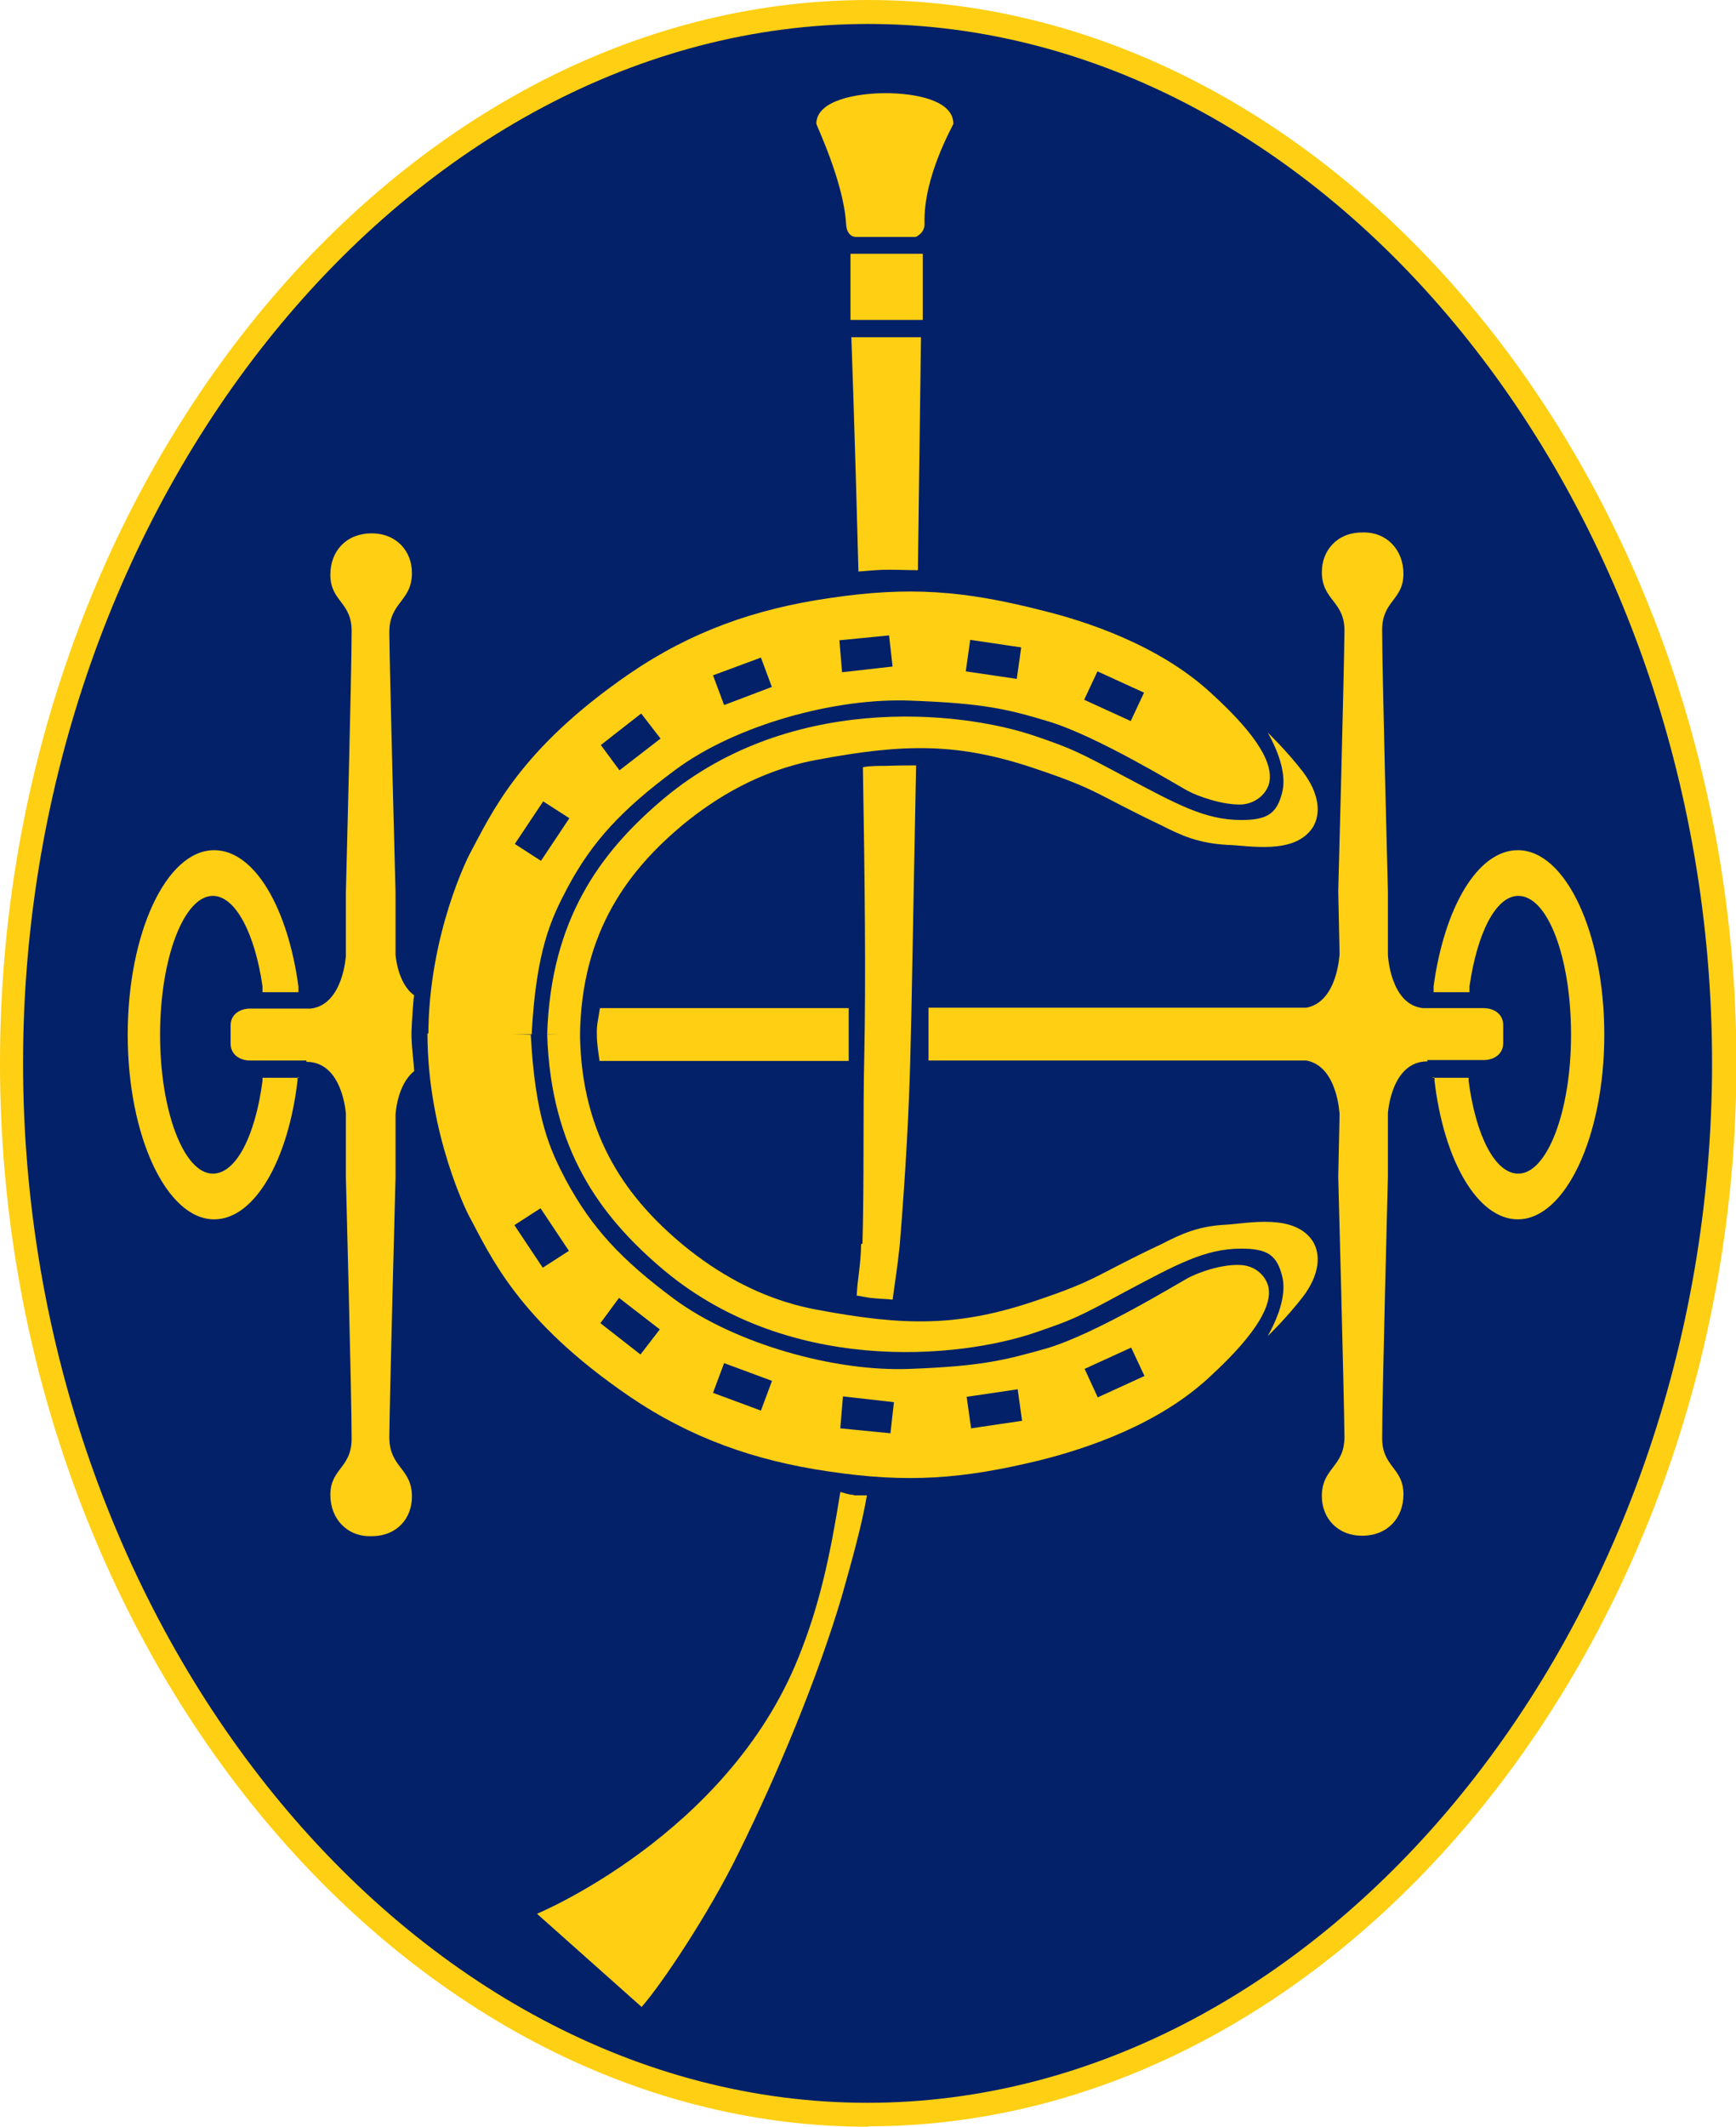 <?xml version="1.0" encoding="UTF-8"?>
<svg id="Layer_1" data-name="Layer 1" xmlns="http://www.w3.org/2000/svg" viewBox="0 0 39.15 47.93">
  <defs>
    <style>
      .cls-1 {
        fill: #fecf13;
      }

      .cls-1, .cls-2 {
        stroke-width: 0px;
      }

      .cls-2 {
        fill: #022169;
      }
    </style>
  </defs>
  <path class="cls-2" d="M19.58,47.66c10.18,0,19.31-10.46,19.31-23.7S29.74.27,19.58.27.27,10.72.27,23.97s9.14,23.7,19.31,23.7Z"/>
  <path class="cls-1" d="M19.58,47.93C8.96,47.93,0,36.96,0,23.96S8.96,0,19.58,0s19.58,10.97,19.58,23.96-8.96,23.96-19.58,23.96ZM19.58.54C9.26.54.52,11.27.52,23.96s8.72,23.43,19.04,23.43,19.05-10.73,19.05-23.43S29.9.54,19.58.54Z"/>
  <path class="cls-1" d="M19.32,5.34h1.33s.21-.08.2-.31c-.03-1.05.65-2.21.65-2.24,0-.54-.88-.69-1.53-.69s-1.56.16-1.56.69c0,.03.61,1.3.67,2.24.01.33.23.31.23.31h.01Z"/>
  <path class="cls-1" d="M20.81,5.72h-1.63v1.49h1.63v-1.49Z"/>
  <path class="cls-1" d="M19.36,12.88c.18-.01.38-.04.69-.04.23,0,.44.01.65.01.04-2.94.07-5.25.07-5.25h-1.57s.08,2.25.16,5.29h0Z"/>
  <path class="cls-1" d="M19.42,28.04c-.01.5-.08.75-.1,1.16.06,0,.18.04.41.06s.23.01.4.03c.06-.44.11-.75.16-1.22.14-1.71.21-3.09.24-4.25.03-1.02.07-3.62.13-6.57-.21,0-.4,0-.68.01-.14,0-.38,0-.52.03.04,2.43.07,4.74.03,6.55-.03,1.27,0,2.79-.04,4.19h-.01Z"/>
  <path class="cls-1" d="M19.26,33.69c-.14,0-.31-.08-.31-.06-.23,1.44-.47,2.56-.95,3.74-1.61,3.99-5.89,5.76-5.89,5.76l2.36,2.1c.44-.5,1.5-2.07,2.19-3.48.88-1.78,1.78-3.94,2.32-5.76.24-.84.47-1.68.57-2.29h-.33.03Z"/>
  <path class="cls-1" d="M33.46,22.72h-1.37c-.74-.08-.79-1.2-.79-1.2v-1.43s-.13-4.94-.13-5.89c0-.67.48-.67.48-1.27,0-.54-.38-.95-.93-.93-.58,0-.91.42-.91.89,0,.65.52.65.51,1.34-.01.99-.14,5.86-.14,5.86l.03,1.4s-.04,1.09-.75,1.22h-8.52v1.19h8.52c.71.13.75,1.22.75,1.22l-.03,1.4s.13,4.87.14,5.86c0,.69-.51.69-.51,1.34,0,.48.34.89.91.89s.93-.4.93-.93c0-.61-.48-.61-.48-1.27,0-.95.13-5.89.13-5.89v-1.43s.07-1.17.89-1.17v-.03h1.27c.24,0,.44-.14.44-.38v-.41c0-.24-.2-.38-.44-.38h0Z"/>
  <path class="cls-1" d="M13.46,23.3c0,.25.04.44.06.61h5.62v-1.19h-5.61c-.03.2-.08.4-.07.58Z"/>
  <path class="cls-1" d="M8.92,26.54v-1.42s.03-.67.42-.98c0-.11-.07-.64-.06-.89.01-.24.04-.74.06-.82-.38-.27-.42-.92-.42-.92v-1.4s-.13-4.87-.14-5.86c0-.69.51-.69.51-1.34,0-.48-.34-.89-.91-.89s-.93.4-.93.93c0,.61.48.61.48,1.27,0,.95-.13,5.89-.13,5.89v1.43s-.06,1.1-.79,1.19h-1.37c-.24,0-.44.14-.44.38v.41c0,.24.2.38.44.38h1.27v.03c.82,0,.89,1.17.89,1.17v1.43s.13,4.94.13,5.89c0,.67-.48.67-.48,1.27,0,.54.38.95.93.93.58,0,.91-.41.91-.89,0-.65-.51-.65-.51-1.34.01-.99.14-5.86.14-5.86Z"/>
  <path class="cls-1" d="M6.74,24.29h-.82v.07c-.16,1.22-.59,2.09-1.12,2.09-.65,0-1.19-1.4-1.19-3.13s.54-3.13,1.19-3.13c.51,0,.95.85,1.12,2.04v.13h.81v-.13c-.24-1.77-.99-3.07-1.9-3.07-1.08,0-1.95,1.87-1.95,4.16s.88,4.16,1.95,4.16c.91,0,1.67-1.33,1.88-3.13v-.07h.03Z"/>
  <path class="cls-1" d="M32.3,24.29h.82v.07c.16,1.22.59,2.09,1.12,2.09.65,0,1.19-1.4,1.19-3.13s-.52-3.13-1.19-3.13c-.51,0-.93.85-1.1,2.04v.13h-.81v-.13c.24-1.77.99-3.07,1.9-3.07,1.08,0,1.95,1.87,1.95,4.16s-.88,4.16-1.95,4.16c-.91,0-1.67-1.33-1.88-3.13v-.07h-.04Z"/>
  <path class="cls-1" d="M12.34,23.31c.08,2.59,1.2,4.08,2.52,5.22,2.85,2.48,6.77,2.09,8.49,1.5.82-.28.96-.34,2.01-.91,1.17-.62,1.81-.98,2.63-.98.59,0,.81.14.93.64.08.35-.04.81-.33,1.33.01-.01.4-.38.79-.88.38-.5.41-.95.23-1.25-.41-.64-1.46-.41-1.95-.38-.64.03-1.02.21-1.47.44-1.51.71-1.4.79-2.79,1.26-1.78.61-3,.59-5.01.21-1.27-.24-2.26-.86-2.97-1.44-1.23-1.02-2.31-2.41-2.34-4.76"/>
  <path class="cls-1" d="M9.64,23.29c0,2.28.92,4.08.92,4.08.51.95,1.12,2.38,3.62,4.09,1.39.95,2.85,1.46,4.5,1.7,1.8.27,3.04.17,4.77-.25,1.08-.27,2.68-.81,3.82-1.87,1.15-1.05,1.4-1.66,1.34-2.01-.04-.24-.27-.5-.62-.52-.42-.03-.99.17-1.23.31-.24.13-2.04,1.23-3.13,1.56-.98.28-1.51.41-3.11.47-1.7.07-3.95-.57-5.31-1.57-1.2-.89-1.87-1.61-2.45-2.69-.34-.65-.69-1.36-.79-3.27M12.24,28.57l-.64-.96.59-.38.64.96-.59.38ZM14.45,30.53l-.91-.71.42-.57.92.71-.44.57ZM17.16,31.79l-1.08-.4.25-.67,1.08.4-.25.67ZM20.07,32.3l-1.12-.11.06-.72,1.15.13-.08.71ZM21.9,32.19l-.1-.71,1.15-.17.1.71-1.15.17ZM24.76,31.5l-.3-.65,1.05-.48.3.64-1.05.48h0Z"/>
  <path class="cls-1" d="M12.34,23.31c.08-2.59,1.2-4.08,2.52-5.22,2.85-2.48,6.77-2.09,8.49-1.5.82.28.96.35,2.01.91,1.17.62,1.81.98,2.63.98.59,0,.81-.14.93-.64.08-.35-.04-.81-.33-1.33.01.01.4.38.79.88.38.5.41.95.23,1.25-.41.64-1.46.41-1.95.4-.64-.04-1.02-.21-1.47-.44-1.51-.72-1.4-.79-2.79-1.26-1.78-.61-3-.59-5.01-.21-1.27.24-2.26.86-2.97,1.44-1.23,1.02-2.31,2.41-2.34,4.76"/>
  <path class="cls-1" d="M11.99,23.31c.1-1.91.45-2.62.79-3.27.57-1.08,1.25-1.8,2.45-2.69,1.36-1.01,3.61-1.63,5.31-1.56,1.61.06,2.15.18,3.11.47,1.09.33,2.89,1.43,3.13,1.56.24.13.81.33,1.23.31.35-.03.58-.28.62-.52.06-.37-.18-.96-1.34-2.01-1.15-1.05-2.75-1.59-3.82-1.85-1.73-.44-2.97-.54-4.77-.27-1.66.24-3.11.75-4.5,1.7-2.49,1.71-3.11,3.14-3.62,4.09,0,0-.92,1.78-.92,4.08M12.84,18.44l-.64.96-.59-.38.64-.96.59.38ZM14.89,16.65l-.92.71-.42-.57.91-.71.44.57ZM17.41,15.48l-1.08.41-.25-.67,1.08-.4.25.67h0ZM20.14,15.02l-1.15.13-.06-.72,1.12-.11.08.71ZM23.03,14.59l-.1.71-1.15-.17.1-.71,1.15.17ZM25.8,15.61l-.3.64-1.05-.48.3-.64,1.05.48Z"/>
</svg>